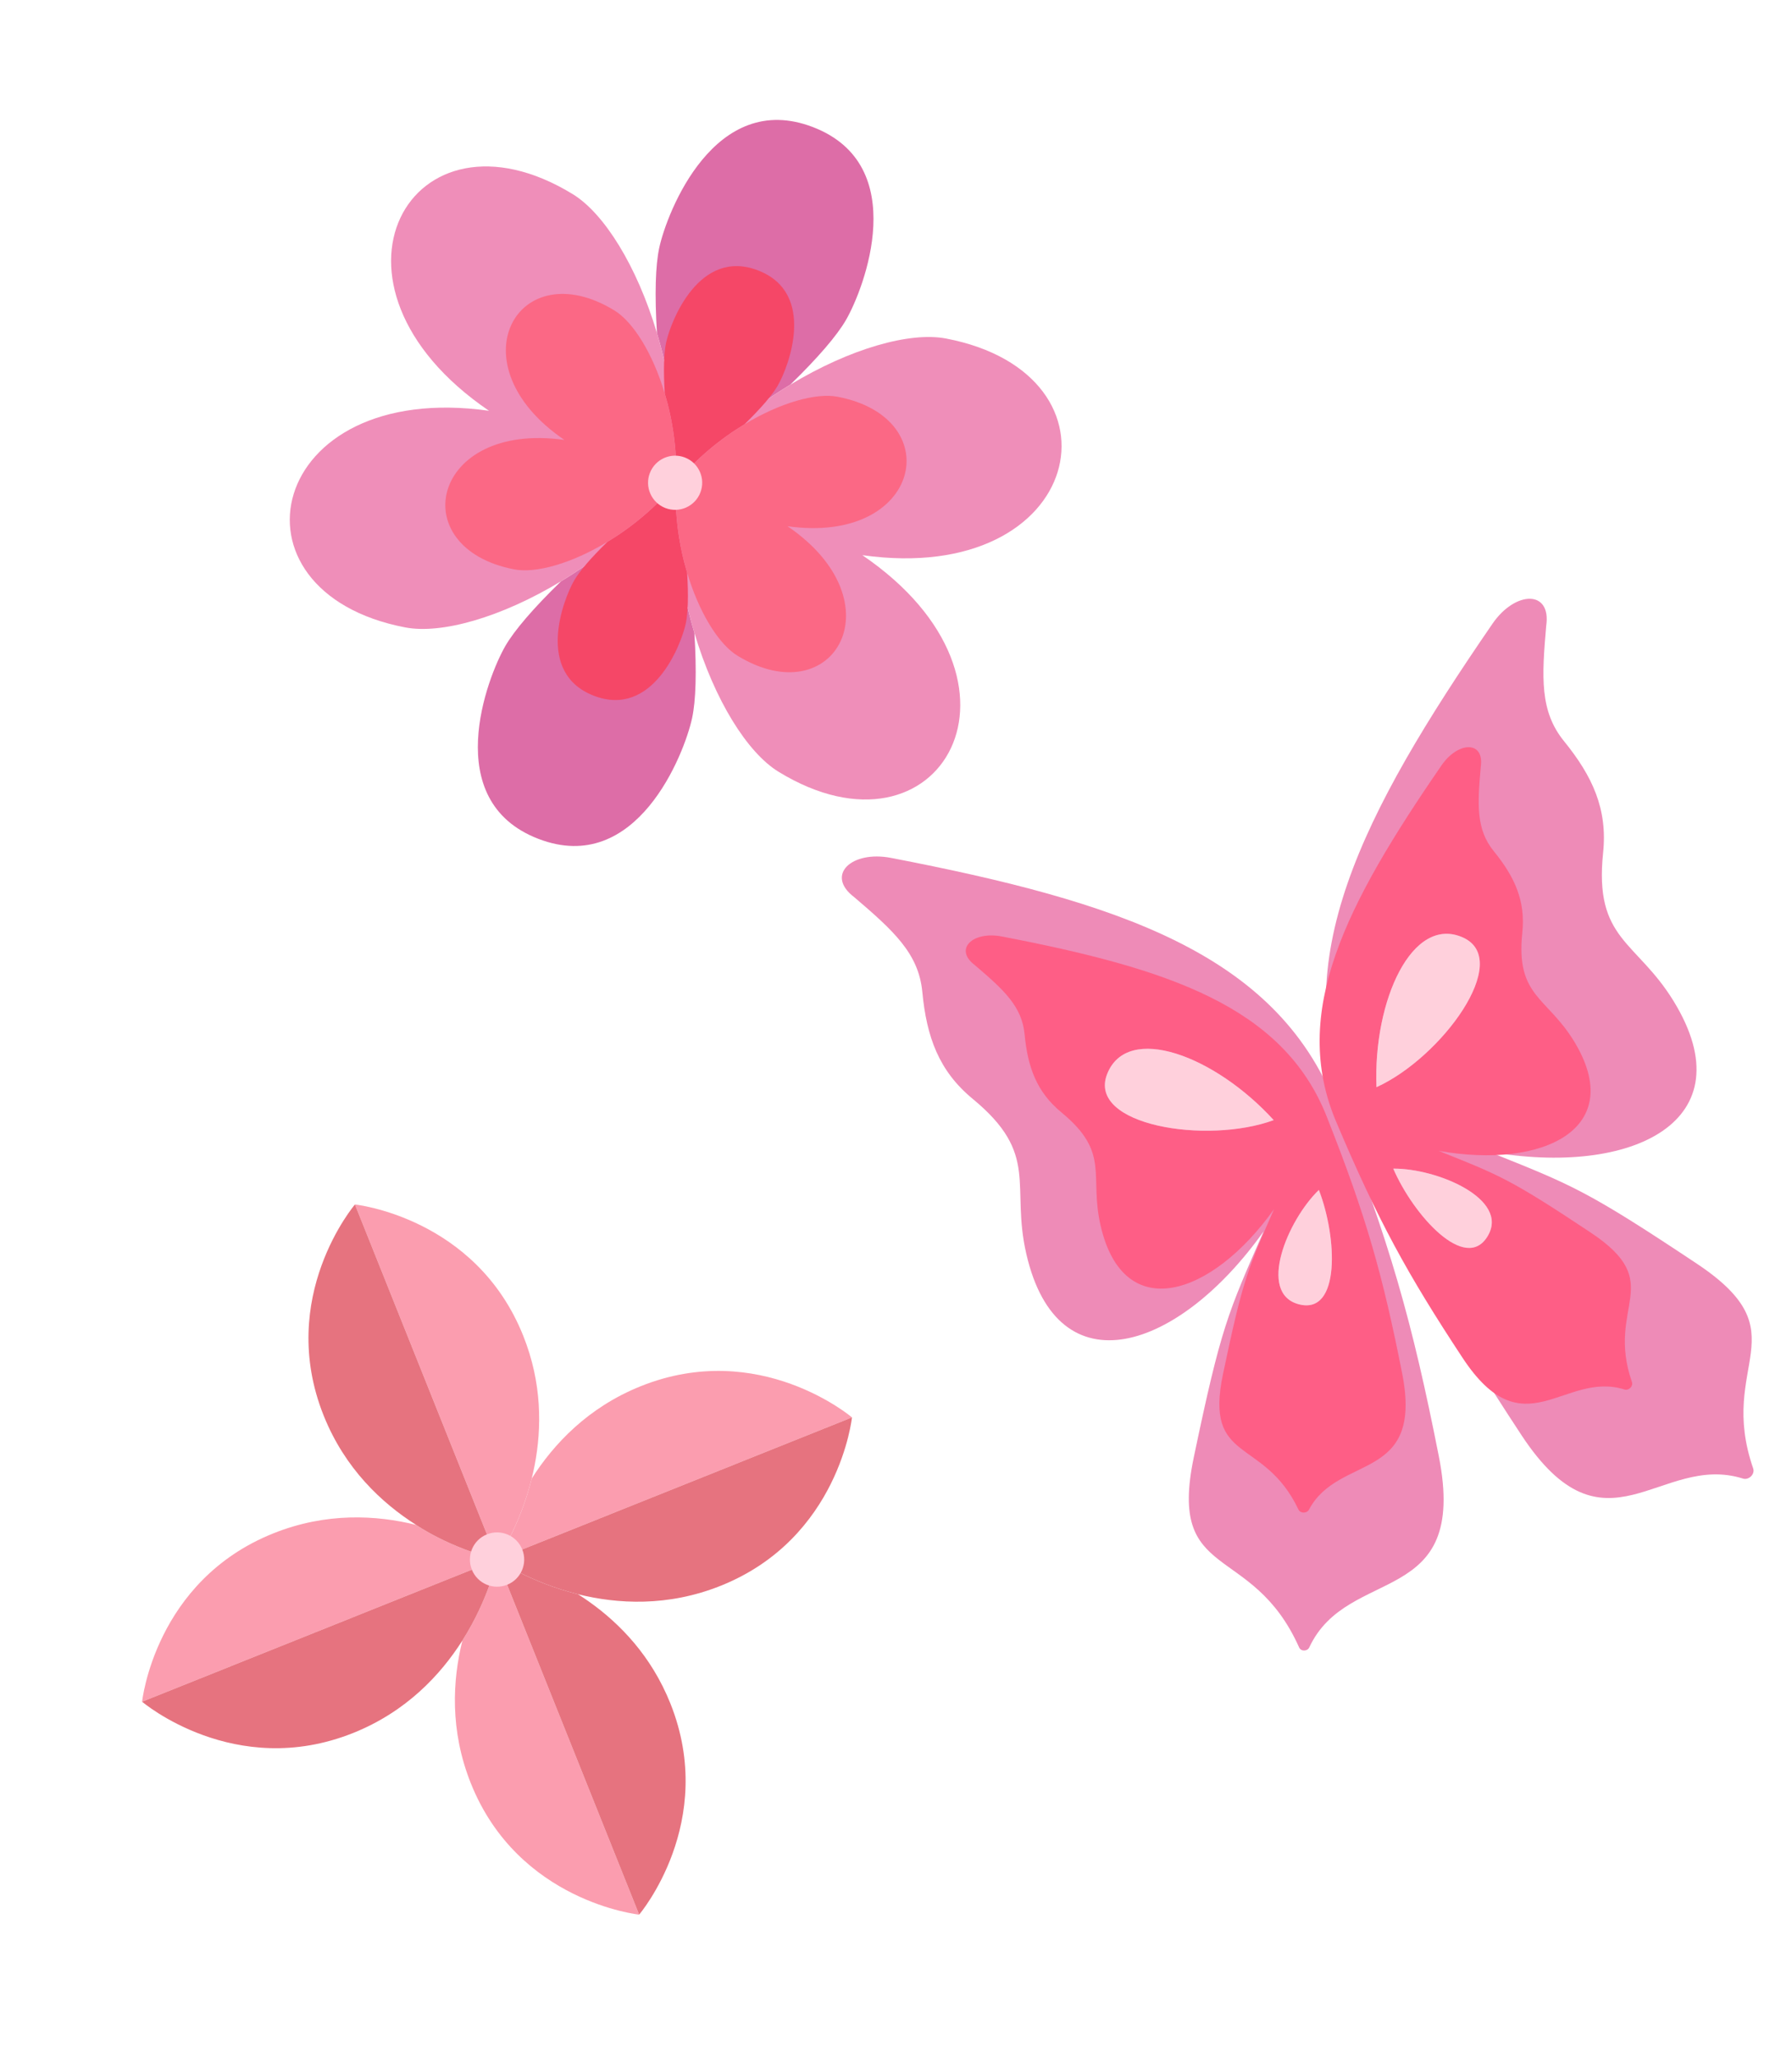<svg width="351" height="403" viewBox="0 0 351 403" fill="none" xmlns="http://www.w3.org/2000/svg">
<path d="M281.825 285.141C276.631 258.828 272.216 243.079 261.588 216.252C249.86 186.646 218.935 176.545 174.521 167.971C166.796 166.48 161.611 171.329 167.302 175.646C174.996 182.224 179.935 186.657 180.653 194.202C181.494 203.029 183.89 209.683 190.515 215.146C203.766 226.073 197.896 231.971 201.035 245.555C207.243 272.413 230.963 264.391 247.497 241.11C240.448 257.253 239.178 259.764 233.828 285.337C228.673 309.982 245.198 301.787 254.467 322.577C254.823 323.376 256.077 323.349 256.447 322.556C264.012 306.328 287.726 315.037 281.825 285.141Z" fill="#EE8BB7"/>
<path d="M297.996 280.972C283.254 258.575 275.361 244.251 264.131 217.672C251.737 188.339 266.693 159.424 292.333 122.124C296.792 115.636 303.885 115.451 302.857 122.524C301.985 132.614 301.572 139.241 306.349 145.123C311.937 152.003 314.894 158.427 314.002 166.973C312.218 184.064 320.535 184.145 327.819 196.029C342.221 219.527 319.695 230.468 291.596 225.489C307.933 232.042 310.598 232.94 332.335 247.406C352.976 261.143 336.269 266.941 343.396 287.508C343.788 288.64 342.533 289.857 341.391 289.498C325.143 284.381 314.439 305.955 297.996 280.972Z" fill="#EE8BB7"/>
<path fill-rule="evenodd" clip-rule="evenodd" d="M261.712 219.629C269.918 239.033 275.686 249.489 286.46 265.84C298.478 284.078 306.306 268.325 318.184 272.058C319.019 272.321 319.937 271.432 319.65 270.606C314.443 255.591 326.657 251.355 311.569 241.329C295.68 230.77 293.732 230.115 281.789 225.333C302.331 228.964 318.8 220.973 308.275 203.819C302.951 195.144 296.871 195.086 298.177 182.607C298.831 176.368 296.67 171.678 292.586 166.655C289.094 162.362 289.397 157.524 290.036 150.157C290.789 144.993 285.603 145.129 282.342 149.866C263.593 177.102 252.655 198.215 261.712 219.629ZM272.897 228.813C276.843 237.943 287.05 249.296 291.394 242.024C295.738 234.752 281.467 228.737 272.897 228.813ZM269.609 212.866C268.949 195.818 276.634 179.148 286.525 183.548C296.417 187.948 282.29 207.13 269.609 212.866Z" fill="#FE5E86"/>
<path fill-rule="evenodd" clip-rule="evenodd" d="M259.853 218.593C267.619 238.178 270.844 249.675 274.638 268.885C278.87 290.313 262.24 284.58 256.395 295.574C255.984 296.346 254.707 296.357 254.331 295.567C247.508 281.214 235.832 286.765 239.549 269.035C243.464 250.364 244.392 248.53 249.548 236.743C237.458 253.743 220.115 259.603 215.581 239.995C213.288 230.078 217.58 225.771 207.894 217.795C203.051 213.807 201.3 208.95 200.687 202.505C200.163 196.997 196.553 193.761 190.929 188.959C186.769 185.808 190.56 182.267 196.207 183.355C228.676 189.609 251.283 196.979 259.853 218.593ZM258.326 232.985C261.92 242.259 262.611 257.51 254.414 255.376C246.216 253.242 252.166 238.943 258.326 232.985ZM249.481 219.314C237.99 206.703 220.819 200.216 216.857 210.291C212.896 220.366 236.42 224.123 249.481 219.314Z" fill="#FE5E86"/>
<path d="M258.326 232.985C261.92 242.259 262.611 257.51 254.414 255.376C246.216 253.242 252.166 238.943 258.326 232.985Z" fill="#FFD0DC"/>
<path d="M249.481 219.314C237.99 206.703 220.819 200.216 216.857 210.291C212.896 220.366 236.42 224.123 249.481 219.314Z" fill="#FFD0DC"/>
<path d="M269.609 212.866C268.949 195.818 276.634 179.148 286.525 183.548C296.417 187.948 282.29 207.13 269.609 212.866Z" fill="#FFD0DC"/>
<path d="M272.897 228.813C276.843 237.943 287.05 249.296 291.394 242.024C295.738 234.752 281.467 228.737 272.897 228.813Z" fill="#FFD0DC"/>
<path d="M166.876 277.521C166.876 277.521 148.768 262.098 125.526 271.404C115.139 275.563 108.409 282.786 104.143 289.504C101.77 299.061 97.355 305.355 97.355 305.355L166.876 277.521Z" fill="#FB9DAF"/>
<path d="M102.484 261.537C93.178 238.295 69.521 235.834 69.521 235.834L97.355 305.355C97.355 305.355 101.77 299.061 104.143 289.504C104.352 288.661 104.545 287.793 104.718 286.902C106.13 279.624 106.189 270.792 102.484 261.537Z" fill="#FB9DAF"/>
<path d="M53.538 300.227C30.295 309.532 27.834 333.19 27.834 333.19L97.355 305.355C87.797 302.983 81.504 298.568 81.504 298.568C73.78 296.651 63.925 296.068 53.538 300.227Z" fill="#FB9DAF"/>
<path d="M97.355 305.355C97.355 305.355 95.847 312.894 90.568 321.207C88.651 328.93 88.068 338.785 92.227 349.173C101.532 372.415 125.19 374.876 125.19 374.876L97.355 305.355Z" fill="#FB9DAF"/>
<path d="M141.173 310.484C164.415 301.178 166.876 277.521 166.876 277.521L97.355 305.355C97.355 305.355 103.649 309.77 113.207 312.143C120.93 314.06 130.785 314.643 141.173 310.484Z" fill="#E6737F"/>
<path d="M69.521 235.834C69.521 235.834 54.098 253.942 63.404 277.184C67.563 287.572 74.786 294.301 81.504 298.568C81.504 298.568 87.797 302.983 97.355 305.355L69.521 235.834Z" fill="#E6737F"/>
<path d="M125.19 374.876C125.19 374.876 140.612 356.769 131.306 333.526C127.601 324.272 121.464 317.921 115.418 313.628C114.678 313.103 113.939 312.608 113.207 312.143C103.649 309.77 97.355 305.355 97.355 305.355L125.19 374.876Z" fill="#E6737F"/>
<path d="M27.834 333.19C27.834 333.19 45.942 348.612 69.184 339.306C79.572 335.147 86.301 327.924 90.568 321.207C95.847 312.894 97.355 305.355 97.355 305.355L27.834 333.19Z" fill="#E6737F"/>
<circle cx="97.358" cy="305.355" r="5.317" transform="rotate(-21.82 97.358 305.355)" fill="#FFD0DC"/>
<path d="M136.01 123.91C133.368 115.055 131.863 104.901 132.35 94.567C138.941 86.592 146.885 80.092 154.797 75.316C160.252 70.014 163.943 65.684 165.695 62.663C169.263 56.511 178.57 32.361 159.271 24.899C139.971 17.438 130.625 41.573 129.126 48.526C128.391 51.939 128.209 57.626 128.679 65.218C131.32 74.073 132.826 84.228 132.338 94.562C125.747 102.537 117.802 109.038 109.89 113.814C104.435 119.115 100.745 123.444 98.993 126.465C95.426 132.617 86.118 156.767 105.418 164.229C124.717 171.69 134.063 147.555 135.562 140.603C136.298 137.189 136.48 131.503 136.01 123.91Z" fill="#DD6DA7"/>
<path d="M112.182 38.011C80.441 18.604 59.378 55.651 95.782 80.429C52.178 74.274 42.842 115.855 79.383 122.847C86.444 124.198 98.13 120.912 109.89 113.814C117.802 109.038 125.747 102.537 132.338 94.562C132.826 84.228 131.32 74.073 128.679 65.218C124.752 52.055 118.316 41.761 112.182 38.011Z" fill="#EF8EB9"/>
<path d="M168.906 108.7C212.51 114.855 221.847 73.274 185.306 66.282C178.245 64.93 166.557 68.217 154.797 75.316C146.885 80.092 138.941 86.592 132.35 94.567C131.863 104.901 133.368 115.055 136.01 123.91C139.936 137.074 146.373 147.368 152.507 151.118C184.248 170.525 205.31 133.477 168.906 108.7Z" fill="#EF8EB9"/>
<path d="M134.588 112.123C133.009 106.83 132.11 100.762 132.401 94.586C136.34 89.82 141.088 85.935 145.816 83.081C149.076 79.912 151.282 77.325 152.329 75.519C154.461 71.842 160.024 57.41 148.49 52.95C136.955 48.491 131.37 62.915 130.474 67.07C130.035 69.11 129.926 72.508 130.207 77.046C131.786 82.338 132.685 88.407 132.394 94.583C128.455 99.349 123.707 103.234 118.978 106.089C115.718 109.257 113.513 111.844 112.466 113.649C110.334 117.326 104.771 131.759 116.305 136.218C127.839 140.677 133.425 126.253 134.321 122.098C134.76 120.058 134.869 116.66 134.588 112.123Z" fill="#F54767"/>
<path d="M154.248 103.032C180.307 106.711 185.887 81.861 164.049 77.682C159.829 76.874 152.844 78.839 145.816 83.081C141.088 85.935 136.34 89.82 132.401 94.586C132.11 100.762 133.009 106.83 134.588 112.123C134.727 112.587 134.871 113.046 135.019 113.498C137.389 120.703 140.998 126.274 144.447 128.383C163.417 139.981 176.004 117.84 154.248 103.032Z" fill="#FB6885"/>
<path d="M120.348 60.786C101.378 49.188 88.791 71.329 110.547 86.137C84.488 82.458 78.908 107.308 100.746 111.487C104.966 112.295 111.95 110.33 118.978 106.089C123.707 103.234 128.455 99.349 132.394 94.583C132.685 88.407 131.786 82.338 130.207 77.046C127.86 69.179 124.013 63.027 120.348 60.786Z" fill="#FB6885"/>
<circle cx="132.237" cy="94.523" r="5.303" transform="rotate(21.137 132.237 94.523)" fill="#FFD0DC"/>
</svg>
